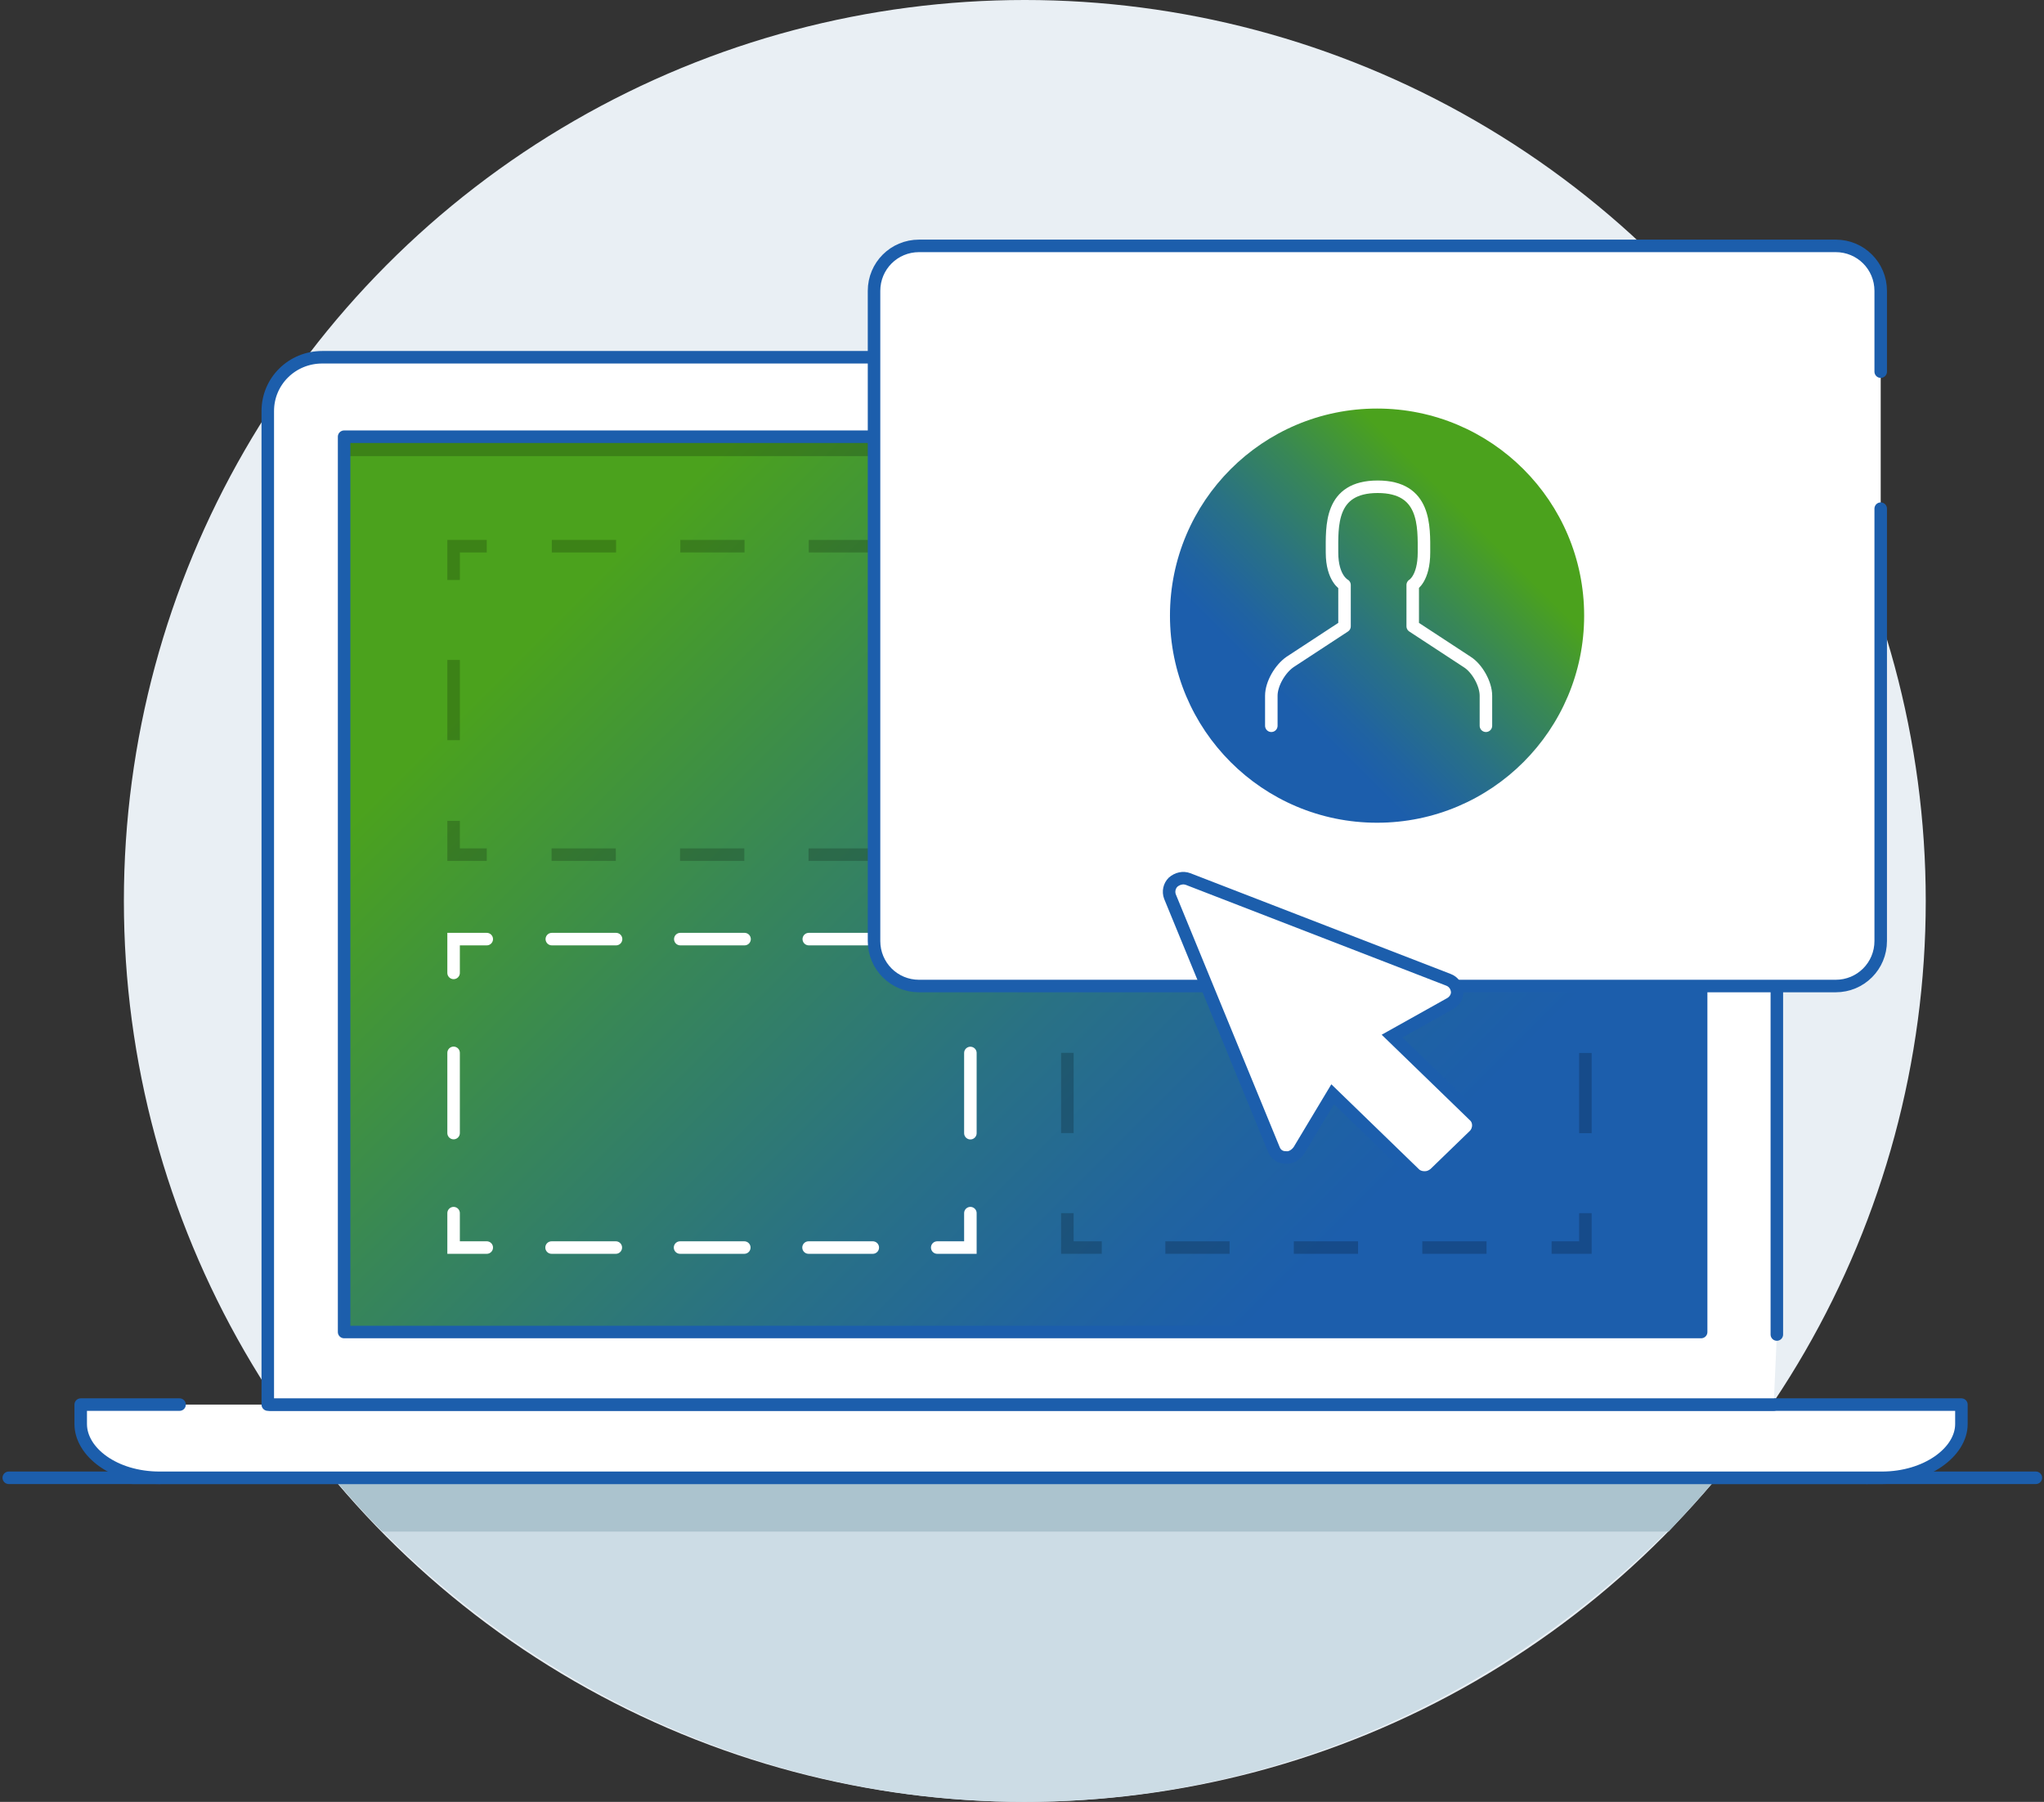 <?xml version="1.0" encoding="utf-8"?>
<!-- Generator: Adobe Illustrator 22.1.0, SVG Export Plug-In . SVG Version: 6.00 Build 0)  -->
<svg version="1.1" id="Layer_1" xmlns="http://www.w3.org/2000/svg" xmlns:xlink="http://www.w3.org/1999/xlink" x="0px" y="0px"
	 width="326.7px" height="288px" viewBox="0 0 326.7 288" style="enable-background:new 0 0 326.7 288;" xml:space="preserve">
<rect x="0" y="0" width="326.7" height="288" fill="#333333" stroke="none"/>
<style type="text/css">
	.st0{fill:#E9EFF4;}
	.st1{fill:#CCDCE5;}
	.st2{fill:#ABC3CE;}
	.st3{fill:none;stroke:#1C5EAC;stroke-width:2;stroke-linecap:round;stroke-miterlimit:10;}
	.st4{fill:#FFFFFF;stroke:#1C5EAC;stroke-width:2;stroke-linecap:round;stroke-linejoin:round;stroke-miterlimit:10;}
	.st5{fill:url(#SVGID_1_);}
	.st6{opacity:0.2;}
	.st7{fill:none;stroke:#1C5EAC;stroke-width:2;stroke-linecap:round;stroke-linejoin:round;stroke-miterlimit:10;}
	.st8{fill:none;stroke:#FFFFFF;stroke-width:2;stroke-linecap:round;stroke-miterlimit:10;}
	.st9{fill:none;stroke:#FFFFFF;stroke-width:2;stroke-linecap:round;stroke-miterlimit:10;stroke-dasharray:10.268,10.268;}
	.st10{fill:none;stroke:#FFFFFF;stroke-width:2;stroke-linecap:round;stroke-miterlimit:10;stroke-dasharray:12.819,12.819;}
	.st11{fill:none;stroke:#000000;stroke-width:2;stroke-miterlimit:10;}
	.st12{fill:none;stroke:#000000;stroke-width:2;stroke-miterlimit:10;stroke-dasharray:10.268,10.268;}
	.st13{fill:none;stroke:#000000;stroke-width:2;stroke-miterlimit:10;stroke-dasharray:12.819,12.819;}
	.st14{fill:#FFFFFF;}
	.st15{fill:url(#SVGID_2_);}
	.st16{fill:none;stroke:#FFFFFF;stroke-width:2;stroke-linecap:round;stroke-linejoin:round;stroke-miterlimit:10;}
	.st17{fill:#FFFFFF;stroke:#1C5EAC;stroke-width:2;stroke-miterlimit:10;}
</style>
<g>
	<ellipse class="st0" cx="163.8" cy="144" rx="144" ry="144"/>
	<path class="st1" d="M163.4,288c44.2,0.1,83.8-20.5,110.3-51l-220.3-0.6C79.7,267.1,119.2,287.9,163.4,288z"/>
	<path class="st2" d="M274,236.7H53.7c2.4,2.8,4.8,5.5,7.4,8.1h205.6C269.1,242.2,271.6,239.5,274,236.7z"/>
	<g>
		<line class="st3" x1="298.4" y1="236.2" x2="325.4" y2="236.2"/>
		<line class="st3" x1="21.2" y1="236.2" x2="298.4" y2="236.2"/>
		<line class="st3" x1="1.4" y1="236.2" x2="25.5" y2="236.2"/>
	</g>
</g>
<g>
	<path class="st4" d="M28.7,224.5H12.9v3.1c0,4.5,5.4,8.6,12.6,8.6h275.3c7.1,0,12.7-4.1,12.7-8.6v-3.1H43.2"/>
	<path class="st4" d="M284,213.3V65.7c0-4.8-4.1-8.6-8.8-8.6H51.5c-4.8,0-8.7,3.8-8.7,8.6v157.5v1.3h63.5h177.2"/>
	
		<linearGradient id="SVGID_1_" gradientUnits="userSpaceOnUse" x1="335.524" y1="784.783" x2="155.524" y2="604.783" gradientTransform="matrix(1 0 0 1 -82.074 -553.933)">
		<stop  offset="0.201" style="stop-color:#1C5EAC"/>
		<stop  offset="0.284" style="stop-color:#2063A1"/>
		<stop  offset="0.431" style="stop-color:#297185"/>
		<stop  offset="0.622" style="stop-color:#388756"/>
		<stop  offset="0.825" style="stop-color:#4BA21D"/>
	</linearGradient>
	<rect x="55" y="69.3" class="st5" width="216.9" height="143.1"/>
	<rect x="55.3" y="69.3" class="st6" width="216" height="3.6"/>
	<path class="st7" d="M55,69.8h216.9v143.1H55V69.8z"/>
</g>
<g>
	<g>
		<polyline class="st8" points="155.1,193.9 155.1,199.4 149.8,199.4 		"/>
		<line class="st9" x1="139.5" y1="199.4" x2="83" y2="199.4"/>
		<polyline class="st8" points="77.8,199.4 72.5,199.4 72.5,193.9 		"/>
		<line class="st10" x1="72.5" y1="181.1" x2="72.5" y2="161.9"/>
		<polyline class="st8" points="72.5,155.5 72.5,150.1 77.8,150.1 		"/>
		<line class="st9" x1="88.2" y1="150.1" x2="144.6" y2="150.1"/>
		<polyline class="st8" points="149.8,150.1 155.1,150.1 155.1,155.5 		"/>
		<line class="st10" x1="155.1" y1="168.3" x2="155.1" y2="187.5"/>
	</g>
</g>
<g class="st6">
	<g>
		<polyline class="st11" points="253.4,193.9 253.4,199.4 248,199.4 		"/>
		<line class="st12" x1="237.6" y1="199.4" x2="181.2" y2="199.4"/>
		<polyline class="st11" points="176.1,199.4 170.6,199.4 170.6,193.9 		"/>
		<line class="st13" x1="170.6" y1="181.1" x2="170.6" y2="161.9"/>
		<polyline class="st11" points="170.6,155.5 170.6,150.1 176.1,150.1 		"/>
		<line class="st12" x1="186.4" y1="150.1" x2="242.9" y2="150.1"/>
		<polyline class="st11" points="248,150.1 253.4,150.1 253.4,155.5 		"/>
		<line class="st13" x1="253.4" y1="168.3" x2="253.4" y2="187.5"/>
	</g>
</g>
<g class="st6">
	<g>
		<polyline class="st11" points="155.1,131.2 155.1,136.6 149.8,136.6 		"/>
		<line class="st12" x1="139.5" y1="136.6" x2="83" y2="136.6"/>
		<polyline class="st11" points="77.8,136.6 72.5,136.6 72.5,131.2 		"/>
		<line class="st13" x1="72.5" y1="118.3" x2="72.5" y2="99.1"/>
		<polyline class="st11" points="72.5,92.7 72.5,87.3 77.8,87.3 		"/>
		<line class="st12" x1="88.2" y1="87.3" x2="144.6" y2="87.3"/>
		<polyline class="st11" points="149.8,87.3 155.1,87.3 155.1,92.7 		"/>
		<line class="st13" x1="155.1" y1="105.5" x2="155.1" y2="124.7"/>
	</g>
</g>
<g class="st6">
	<g>
		<polyline class="st11" points="253.4,131.2 253.4,136.6 248,136.6 		"/>
		<line class="st12" x1="237.6" y1="136.6" x2="181.2" y2="136.6"/>
		<polyline class="st11" points="176.1,136.6 170.6,136.6 170.6,131.2 		"/>
		<line class="st13" x1="170.6" y1="118.3" x2="170.6" y2="99.1"/>
		<polyline class="st11" points="170.6,92.7 170.6,87.3 176.1,87.3 		"/>
		<line class="st12" x1="186.4" y1="87.3" x2="242.9" y2="87.3"/>
		<polyline class="st11" points="248,87.3 253.4,87.3 253.4,92.7 		"/>
		<line class="st13" x1="253.4" y1="105.5" x2="253.4" y2="124.7"/>
	</g>
</g>
<g>
	<g>
		<path class="st14" d="M300.6,81.3v69.1c0,4-3.2,7.2-7.2,7.2H146.9c-4,0-7.2-3.2-7.2-7.2V46.5c0-4,3.2-7.2,7.2-7.2h146.5
			c4,0,7.2,3.2,7.2,7.2v12.9"/>
		<path class="st7" d="M300.6,81.3v69.1c0,4-3.2,7.2-7.2,7.2H146.9c-4,0-7.2-3.2-7.2-7.2V46.5c0-4,3.2-7.2,7.2-7.2h146.5
			c4,0,7.2,3.2,7.2,7.2v12.9"/>
	</g>
	<g>
		
			<linearGradient id="SVGID_2_" gradientUnits="userSpaceOnUse" x1="196.695" y1="675.739" x2="243.505" y2="628.928" gradientTransform="matrix(1 0 0 1 0 -553.933)">
			<stop  offset="0.201" style="stop-color:#1C5EAC"/>
			<stop  offset="0.284" style="stop-color:#2063A1"/>
			<stop  offset="0.431" style="stop-color:#297185"/>
			<stop  offset="0.622" style="stop-color:#388756"/>
			<stop  offset="0.825" style="stop-color:#4BA21D"/>
		</linearGradient>
		<circle class="st15" cx="220.1" cy="98.4" r="33.1"/>
		<path class="st16" d="M237.5,116v-4.8c0-1.9-1.4-4.4-3-5.4l-8.7-5.7v-6.6c0,0,1.8-1,1.8-5.2s0.3-10.5-7.4-10.5s-7.3,6.3-7.3,10.5
			s2,5.2,2,5.2v6.6l-8.7,5.7c-1.6,1.1-3,3.5-3,5.4v4.8"/>
	</g>
</g>
<g>
	<path class="st17" d="M235.6,178.3l-13.1-12.7l9.3-5.2c0.7-0.4,1.2-1.2,1.1-2s-0.6-1.5-1.4-1.8l-41.6-16.1
		c-0.8-0.3-1.7-0.1-2.4,0.5c-0.6,0.6-0.8,1.5-0.5,2.3l16.6,40.4c0.3,0.8,1,1.3,1.9,1.3c0.8,0.1,1.6-0.4,2.1-1.1l5.4-9l13.1,12.7
		c0.4,0.4,1,0.6,1.6,0.6s1.1-0.2,1.6-0.6l6.4-6.2C236.5,180.5,236.5,179.1,235.6,178.3z"/>
</g>
</svg>
